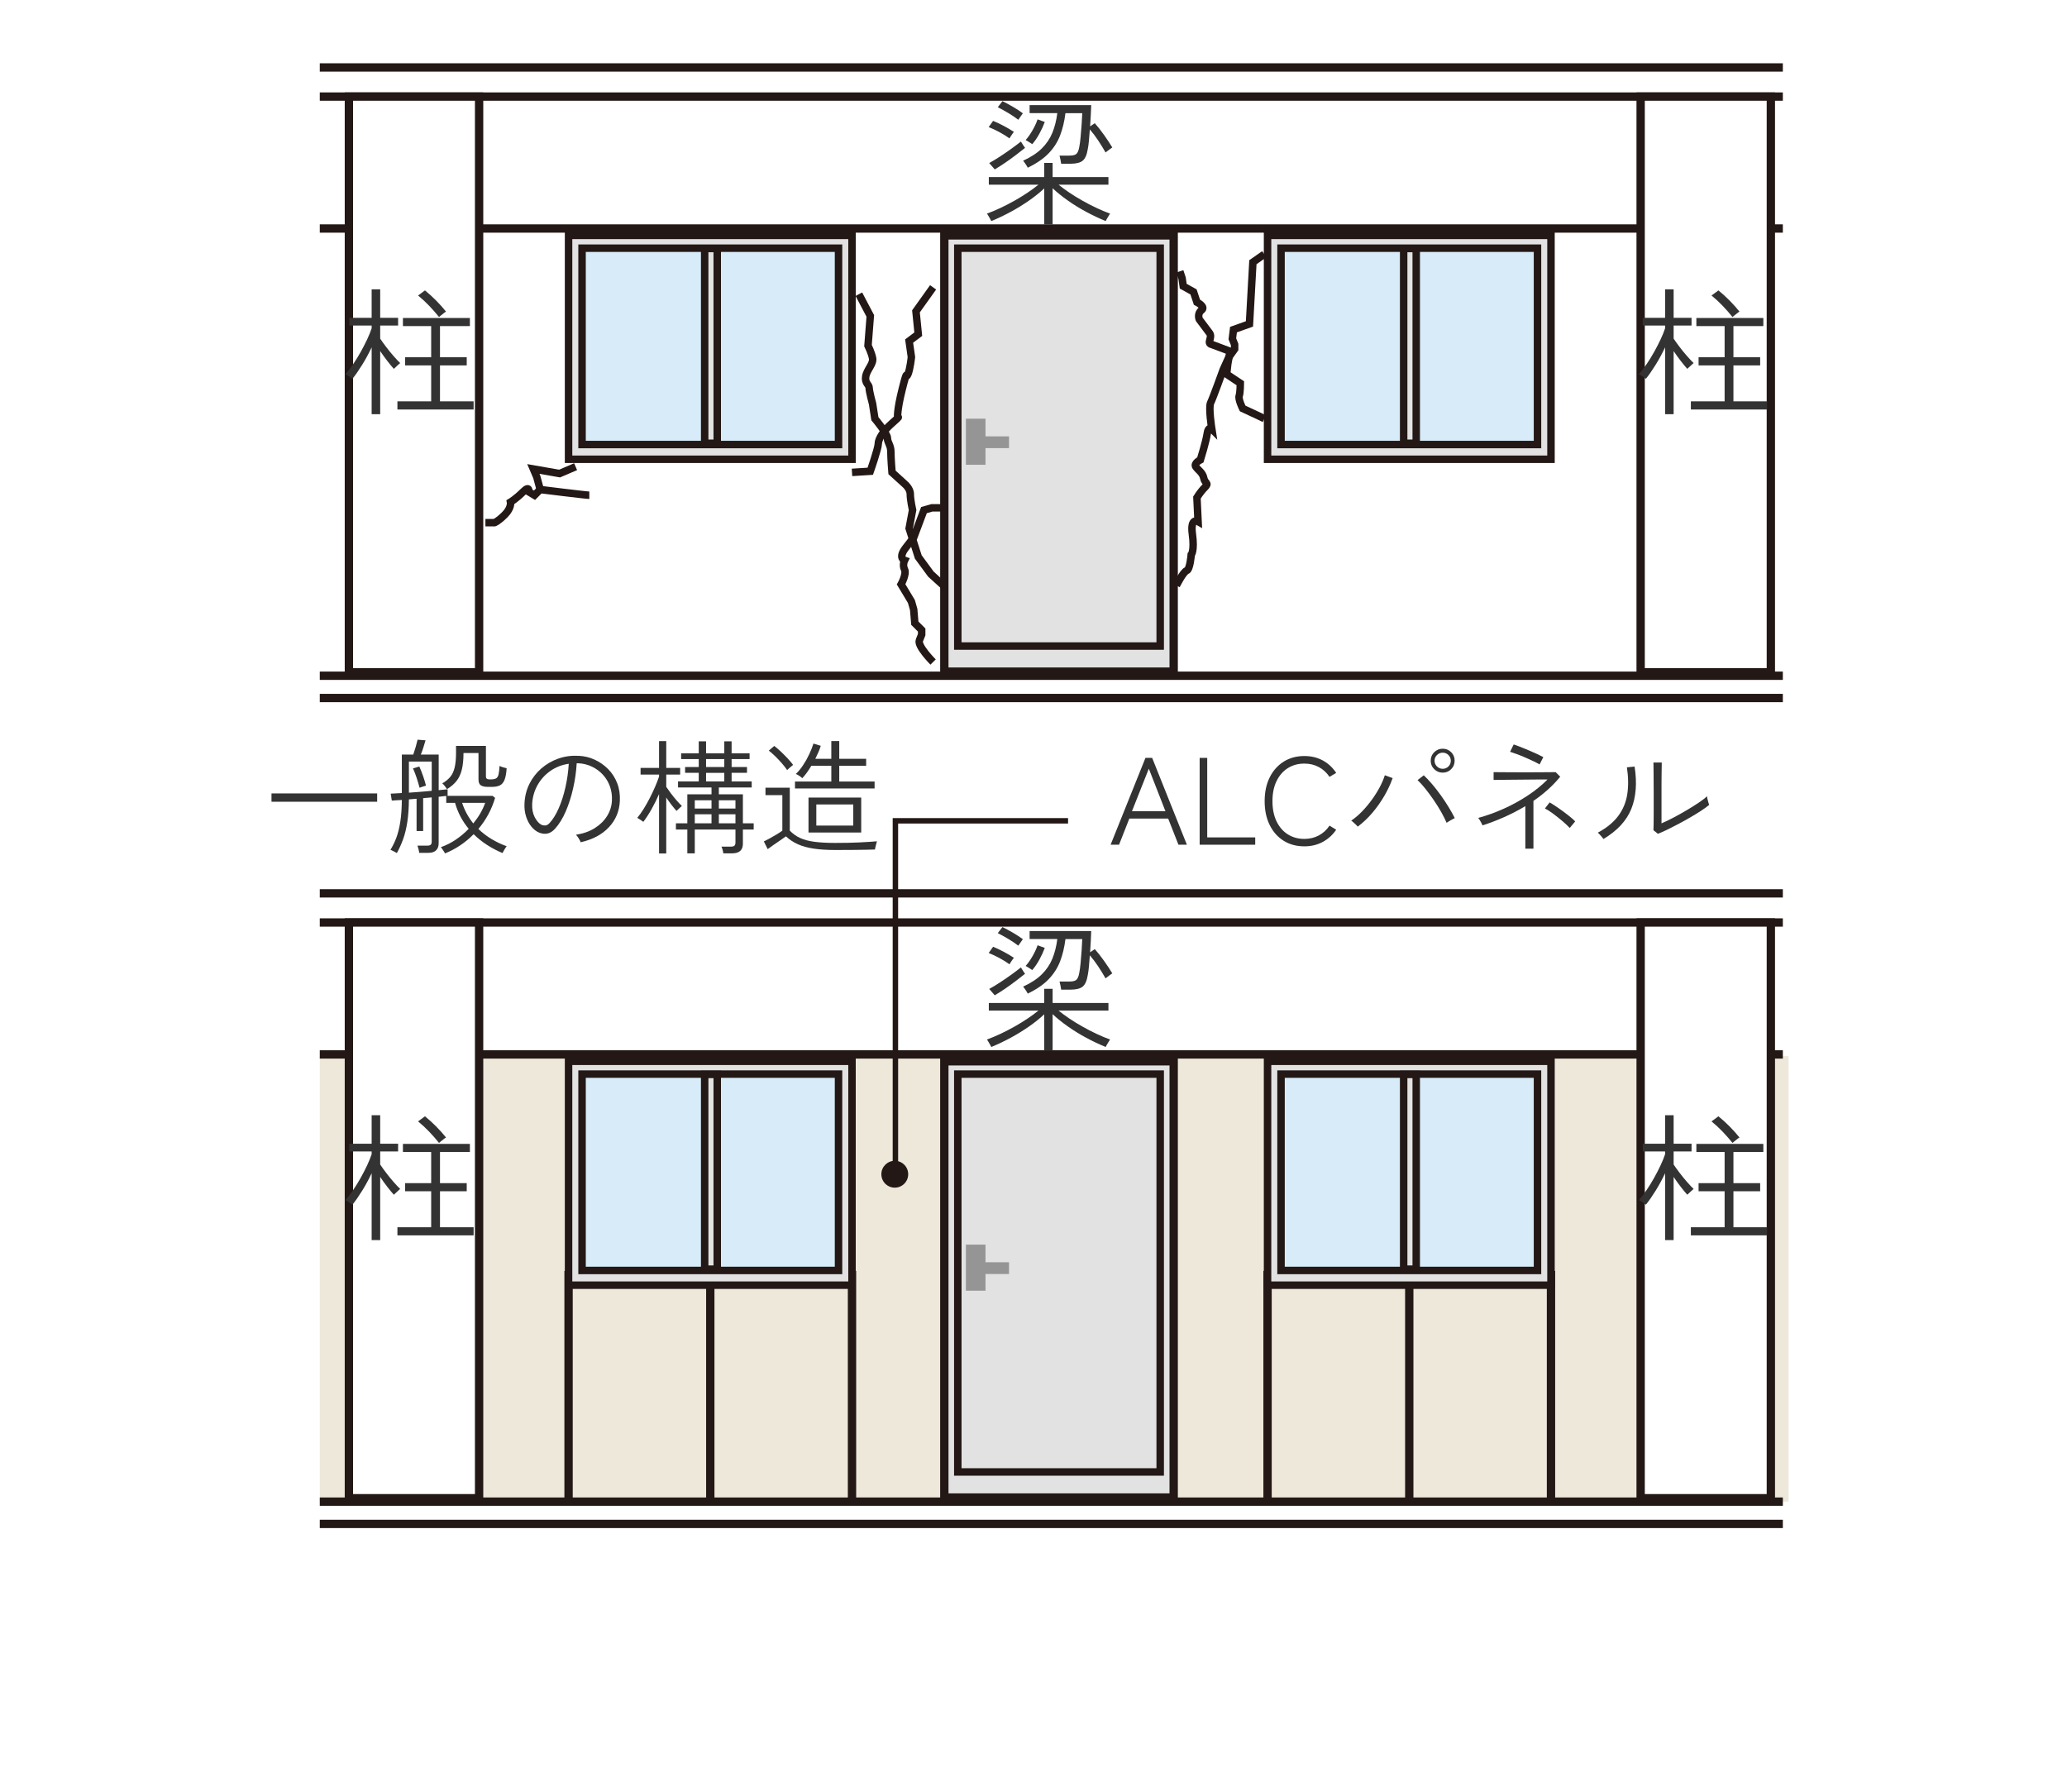 <?xml version="1.0" encoding="UTF-8"?>
<svg id="_レイヤー_2" data-name="レイヤー 2" xmlns="http://www.w3.org/2000/svg" viewBox="0 0 150 130">
  <defs>
    <style>
      .cls-1, .cls-2 {
        fill: #e2e2e3;
      }

      .cls-1, .cls-2, .cls-3, .cls-4, .cls-5, .cls-6, .cls-7 {
        stroke: #231815;
        stroke-miterlimit: 10;
      }

      .cls-1, .cls-3, .cls-5 {
        stroke-width: .542px;
      }

      .cls-2, .cls-6, .cls-7 {
        stroke-width: .604px;
      }

      .cls-3 {
        fill: #d7ecf8;
      }

      .cls-8 {
        fill: #ede8da;
      }

      .cls-4 {
        stroke-width: .394px;
      }

      .cls-4, .cls-5, .cls-6 {
        fill: none;
      }

      .cls-9 {
        fill: #231815;
      }

      .cls-10, .cls-7 {
        fill: #fff;
      }

      .cls-11 {
        fill: #959595;
      }

      .cls-12 {
        fill: #333;
      }
    </style>
  </defs>
  <g id="_デザイン" data-name="デザイン">
    <rect class="cls-10" width="150" height="130"/>
    <g>
      <rect class="cls-10" x="23.206" y="65.127" width="106.586" height="45.66"/>
      <rect class="cls-10" x="23.206" y="4.894" width="106.586" height="45.66"/>
      <rect class="cls-8" x="23.206" y="76.629" width="106.586" height="32.324"/>
      <line class="cls-7" x1="61.829" y1="92.211" x2="61.829" y2="108.953"/>
      <line class="cls-7" x1="51.545" y1="92.211" x2="51.545" y2="108.953"/>
      <line class="cls-7" x1="41.26" y1="92.211" x2="41.26" y2="108.953"/>
      <line class="cls-7" x1="112.554" y1="92.211" x2="112.554" y2="108.953"/>
      <line class="cls-7" x1="102.269" y1="92.211" x2="102.269" y2="108.953"/>
      <line class="cls-7" x1="91.985" y1="92.211" x2="91.985" y2="108.953"/>
      <line class="cls-6" x1="23.206" y1="7.007" x2="129.379" y2="7.007"/>
      <line class="cls-6" x1="23.206" y1="49.029" x2="129.379" y2="49.029"/>
      <line class="cls-6" x1="23.206" y1="16.58" x2="129.379" y2="16.58"/>
      <line class="cls-6" x1="23.206" y1="50.645" x2="129.379" y2="50.645"/>
      <line class="cls-6" x1="23.206" y1="4.894" x2="129.379" y2="4.894"/>
      <rect class="cls-7" x="119.06" y="7.007" width="9.449" height="41.773"/>
      <rect class="cls-7" x="25.319" y="7.007" width="9.449" height="41.773"/>
      <rect class="cls-2" x="68.529" y="17.079" width="16.644" height="31.652"/>
      <rect class="cls-1" x="69.507" y="18.007" width="14.687" height="28.867"/>
      <rect class="cls-1" x="41.26" y="17.079" width="20.569" height="16.244"/>
      <rect class="cls-3" x="42.239" y="18.007" width="18.612" height="14.247"/>
      <rect class="cls-11" x="70.094" y="30.379" width="1.423" height="3.343"/>
      <rect class="cls-11" x="70.449" y="31.66" width="2.774" height=".854"/>
      <rect class="cls-1" x="51.137" y="18.031" width=".912" height="14.131"/>
      <rect class="cls-1" x="91.985" y="17.079" width="20.569" height="16.244"/>
      <rect class="cls-3" x="92.963" y="18.007" width="18.612" height="14.247"/>
      <rect class="cls-1" x="101.862" y="18.031" width=".912" height="14.131"/>
      <path class="cls-5" d="M85.617,19.688l.166.497.083.58.746.414.249.746s.663.332.332.58c-.332.249-.166.663-.166.663,0,0,.497.663.746.995s-.249.746.166.829l1.326.497-.166.912-.083.746.994.663s0,.663-.083.912c-.083.249.249.912.249.912l1.243.58.332.166"/>
      <path class="cls-5" d="M91.75,18.445l-.829.58-.249,4.476-1.16.415-.083.663.166.415v.331l-.414.58-.414.912s-.746,2.072-.912,2.404c-.166.332.083,1.906.083,1.906,0,0-.249-.249-.332.332-.083.58-.497,1.906-.497,1.906,0,0-.497.249-.332.497.166.249.497.414.58.829.083.414.414.332.083.663-.332.332-.58.746-.58.746l.083,1.741s-.58-.332-.414.912c.166,1.243-.083,1.492-.083,1.492,0,0-.083,1.077-.332,1.16-.249.083-.746,1.077-.746,1.077"/>
      <path class="cls-5" d="M67.714,20.849l-1.243,1.741.166,1.658-.663.497.166,1.16s-.083.829-.249,1.243c-.166.415,0-.58-.415,1.077-.414,1.658-.331,2.072-.331,2.072,0,0,.249-.166-.415.414-.663.58-.995,1.16-.995,1.492s-.58,1.989-.58,1.989l-1.326.083"/>
      <path class="cls-5" d="M62.327,21.346l.829,1.575-.166,2.155s.249.497.332.912c.083.414-.415.829-.497,1.326-.083.497.249.58.249.829s.249,1.16.249,1.16l.166,1.077s.912,1.077.912,1.409.249.497.249.995c0,.497.083,1.492.083,1.492l.912.829s.414.332.414.746.166,1.16.166,1.16l-.249,1.326.663,2.072.912,1.243.912.829"/>
      <path class="cls-5" d="M67.714,48.034s-1.16-1.16-.995-1.575l.166-.414v-.332l-.497-.497-.083-.995-.166-.58-.746-1.243s.414-.746.249-1.077c-.166-.332,0-.663,0-.663,0,0-.497-.166.083-.912l.58-.746.746-1.989.58-.166h.663"/>
      <path class="cls-5" d="M42.766,35.933c-.249,0-3.564-.414-3.564-.414l-.414.414-.414-.249s.083-.497-.414,0c-.497.497-.912.746-.912.746,0,0,.083.414-.414.912-.497.497-.746.58-.746.58h-.663"/>
      <polyline class="cls-5" points="41.772 33.861 40.611 34.359 38.705 34.027 38.954 34.607 39.202 35.519"/>
      <path class="cls-12" d="M75.778,16.29v-2.62c-.32.3-.688.595-1.105.885-.417.29-.858.562-1.325.815-.467.253-.937.477-1.41.67-.013-.034-.041-.087-.085-.16-.043-.074-.086-.148-.13-.225s-.079-.128-.105-.155c.313-.113.643-.252.99-.415.347-.164.688-.34,1.025-.53.336-.19.653-.385.95-.585.297-.2.555-.39.775-.57h-3.6v-.55h4.02v-1.03h.61v1.03h4.05v.55h-3.62c.22.18.478.37.775.57.296.2.613.395.95.585.337.19.678.367,1.025.53.346.163.676.302.99.415-.02.026-.053.078-.1.155-.046.077-.092.151-.135.225-.043.073-.072.126-.085.16-.474-.194-.945-.417-1.415-.67-.47-.253-.914-.526-1.33-.82s-.785-.59-1.105-.89v2.63h-.61ZM73.258,10.04c-.213-.153-.452-.302-.715-.445-.263-.143-.528-.268-.795-.375l.32-.45c.233.093.488.213.765.36.277.146.525.293.745.44-.02.02-.053.063-.1.13-.046.067-.092.134-.135.2-.043.066-.072.113-.085.14ZM72.187,12.29l-.4-.46c.22-.12.472-.271.755-.455.284-.184.563-.375.84-.575.276-.2.511-.376.705-.53.013.02.042.065.085.135.043.07.086.139.13.205.043.067.071.106.085.12-.2.16-.425.335-.675.525s-.507.375-.77.555c-.264.18-.515.34-.755.48ZM73.897,8.69c-.207-.16-.443-.32-.71-.48-.267-.16-.526-.303-.78-.43l.34-.44c.22.107.468.24.745.4.276.16.521.32.735.48-.013.02-.045.065-.095.135-.05.07-.099.138-.145.205-.047.066-.077.11-.09.13ZM74.578,12.17c-.007-.033-.033-.085-.08-.155-.046-.07-.093-.14-.14-.21-.046-.07-.083-.118-.11-.145.567-.26,1.019-.557,1.355-.89.337-.334.592-.712.765-1.135s.293-.898.36-1.425h-2.01v-.58h4.47c-.006.207-.017.447-.03.72-.014.273-.03.547-.05.82l.34-.23c.213.24.437.523.67.85s.433.63.6.91c-.027.014-.075.047-.145.1-.07.053-.139.105-.205.155-.067.05-.113.085-.14.105-.167-.293-.345-.584-.535-.87-.19-.287-.392-.553-.605-.8-.02.287-.042.557-.065.81-.023.253-.052.46-.085.62-.066.414-.19.693-.37.84-.18.147-.477.22-.89.22h-.67c-.007-.073-.023-.171-.05-.295-.026-.124-.05-.222-.07-.295h.73c.233,0,.396-.04.49-.12.094-.08.164-.243.21-.49.04-.193.073-.44.1-.74.027-.3.052-.606.075-.92s.038-.584.045-.81h-1.22c-.074.593-.202,1.13-.385,1.61-.184.48-.46.914-.83,1.3-.37.387-.878.737-1.525,1.05ZM74.908,10.46c-.027-.02-.074-.052-.14-.095-.066-.043-.133-.085-.2-.125-.067-.04-.114-.066-.14-.08.16-.173.321-.4.485-.68.164-.28.291-.553.385-.82l.52.19c-.1.273-.23.557-.39.85-.16.293-.334.547-.52.76Z"/>
      <path class="cls-12" d="M120.834,30.051v-4.85c-.2.427-.423.84-.67,1.24-.247.4-.487.747-.72,1.04-.02-.02-.067-.053-.14-.1-.073-.046-.145-.093-.215-.14-.07-.046-.122-.077-.155-.09.187-.213.375-.46.565-.74.19-.28.372-.575.545-.885s.328-.612.465-.905c.137-.293.245-.56.325-.8v-.2h-1.62v-.56h1.62v-2.07h.62v2.07h1.3v.56h-1.3v.95c.106.16.246.355.42.585.173.23.355.454.545.67.19.217.352.389.485.515-.02.013-.063.052-.13.115-.067.063-.133.125-.2.185-.066.06-.11.1-.13.12-.133-.146-.291-.338-.475-.575-.183-.237-.355-.475-.515-.715v4.58h-.62ZM122.704,29.711v-.59h2.45v-2.61h-1.89v-.59h1.89v-2.26h-2.05v-.59h4.86v.59h-2.17v2.26h1.94v.59h-1.94v2.61h2.44v.59h-5.53ZM125.724,23.001c-.213-.267-.448-.535-.705-.805-.257-.27-.529-.521-.815-.755l.5-.37c.28.227.553.475.82.745s.503.535.71.795c-.034.013-.085.048-.155.105-.07.057-.14.112-.21.165-.07.053-.118.093-.145.12Z"/>
      <path class="cls-12" d="M26.97,30.051v-4.85c-.2.427-.423.84-.67,1.24-.247.4-.487.747-.72,1.04-.02-.02-.067-.053-.14-.1-.073-.046-.145-.093-.215-.14-.07-.046-.122-.077-.155-.09.187-.213.375-.46.565-.74.19-.28.372-.575.545-.885s.328-.612.465-.905c.137-.293.245-.56.325-.8v-.2h-1.62v-.56h1.62v-2.07h.62v2.07h1.3v.56h-1.3v.95c.106.16.246.355.42.585.173.23.355.454.545.67.19.217.352.389.485.515-.02.013-.063.052-.13.115-.067.063-.133.125-.2.185-.066.06-.11.1-.13.12-.133-.146-.291-.338-.475-.575-.183-.237-.355-.475-.515-.715v4.58h-.62ZM28.84,29.711v-.59h2.45v-2.61h-1.89v-.59h1.89v-2.26h-2.05v-.59h4.86v.59h-2.17v2.26h1.94v.59h-1.94v2.61h2.44v.59h-5.53ZM31.859,23.001c-.213-.267-.448-.535-.705-.805-.257-.27-.529-.521-.815-.755l.5-.37c.28.227.553.475.82.745s.503.535.71.795c-.034.013-.085.048-.155.105-.07.057-.14.112-.21.165-.07.053-.118.093-.145.12Z"/>
      <g>
        <path class="cls-12" d="M19.702,58.171v-.603h7.668v.603h-7.668Z"/>
        <path class="cls-12" d="M32.293,61.925c-.012-.036-.039-.086-.081-.149s-.083-.125-.121-.184c-.039-.06-.071-.103-.095-.126.378-.132.738-.313,1.08-.545.342-.231.654-.493.936-.787-.222-.264-.417-.554-.585-.869s-.303-.652-.405-1.013h-.639v-.504c-.072.006-.155.015-.248.027-.093.012-.194.024-.302.036v3.384c0,.204-.06.369-.18.495-.12.126-.312.189-.576.189h-.657c-.006-.072-.022-.162-.049-.27-.027-.108-.053-.192-.077-.252h.702c.12,0,.206-.021.256-.063.051-.042.077-.12.077-.234v-3.204c-.198.018-.405.036-.621.054v2.385h-.477v-2.34c-.096.006-.19.014-.283.022-.093.009-.185.017-.274.022-.006.636-.045,1.187-.117,1.651-.072.465-.172.876-.301,1.233-.129.357-.281.694-.455,1.012-.024-.018-.069-.043-.135-.076-.066-.033-.13-.066-.193-.099-.063-.033-.109-.053-.14-.059.162-.258.305-.55.428-.877.123-.327.219-.714.288-1.161.069-.447.106-.973.112-1.58-.144.006-.279.014-.405.022-.126.009-.234.017-.324.023l-.081-.504c.096-.006.213-.012.351-.018.138-.006.291-.015.459-.027v-2.79h.828c.054-.15.112-.333.175-.549s.109-.393.14-.531l.576.045c-.036.132-.087.301-.153.508s-.129.382-.189.526h1.296v2.583c.138-.012.261-.024.369-.036.108-.012.201-.021.279-.027v.468l-.072.009h3.33l.189.144c-.246.834-.651,1.587-1.215,2.259.288.276.606.519.954.729.348.21.714.384,1.098.522-.024.03-.059.08-.104.149-.045.069-.085.138-.122.207-.036.069-.06.115-.072.139-.366-.15-.729-.339-1.089-.567-.36-.228-.696-.495-1.008-.801-.294.3-.616.568-.967.805-.351.237-.722.434-1.112.59ZM29.674,57.514c.264-.018.541-.039.833-.063.291-.024.565-.048.823-.072v-2.124h-1.656v2.259ZM30.448,57.155c-.06-.234-.132-.477-.216-.729-.084-.252-.171-.477-.261-.675l.459-.135c.096.21.188.441.274.693s.158.483.211.693c-.024.006-.07.02-.139.041-.069.021-.137.043-.203.067-.066.024-.108.039-.126.045ZM32.437,57.253c-.042-.066-.094-.139-.157-.22s-.125-.146-.185-.194c.24-.138.433-.295.581-.472.147-.177.253-.407.319-.688.066-.282.099-.642.099-1.08v-.477h2.169v2.205c0,.078.021.135.063.171s.123.054.243.054c.192,0,.333-.024.423-.072.09-.048.151-.143.185-.283.033-.141.059-.35.076-.625.066.036.149.069.248.099.099.03.188.054.266.072-.024.372-.077.655-.158.851-.081.195-.196.327-.346.396-.15.069-.345.104-.585.104h-.243c-.246,0-.426-.038-.54-.113-.114-.075-.171-.214-.171-.418v-1.926h-1.089c0,.48-.041.883-.122,1.21s-.21.602-.387.823c-.177.222-.406.417-.688.585ZM34.345,59.746c.396-.486.684-.984.864-1.494h-1.674c.09.276.204.54.342.792.138.252.294.486.468.702Z"/>
        <path class="cls-12" d="M42.139,61.114c-.024-.078-.072-.174-.144-.288s-.138-.201-.198-.261c.522-.078.975-.237,1.359-.477.384-.24.684-.534.9-.882.216-.348.333-.72.351-1.116.018-.372-.032-.719-.148-1.04-.117-.321-.288-.603-.513-.846s-.489-.437-.792-.581c-.303-.144-.628-.225-.977-.243h-.126c-.036.612-.123,1.221-.261,1.827-.138.606-.317,1.163-.536,1.669-.219.507-.479.926-.778,1.256-.174.192-.357.307-.549.346s-.393.017-.603-.067c-.204-.084-.39-.228-.558-.432-.168-.204-.298-.451-.391-.742-.093-.291-.131-.608-.113-.95.024-.51.143-.979.355-1.409.213-.429.5-.801.86-1.116.36-.315.772-.555,1.237-.72s.961-.232,1.489-.202c.402.018.786.111,1.152.279.366.168.691.396.977.684.285.288.504.628.657,1.021.153.393.217.827.193,1.3-.036.738-.301,1.371-.796,1.899-.495.528-1.177.891-2.047,1.089ZM39.295,59.845c.078.036.168.052.27.049s.204-.059.306-.167c.252-.27.477-.631.675-1.084.198-.453.36-.959.486-1.517s.207-1.128.243-1.71c-.498.072-.942.245-1.332.518-.39.273-.701.615-.932,1.026-.231.411-.362.863-.392,1.354-.018.378.043.704.185.977.141.273.304.458.49.554Z"/>
        <path class="cls-12" d="M47.827,61.925v-4.311c-.162.372-.342.735-.54,1.089-.198.354-.399.663-.603.927-.018-.018-.059-.048-.122-.09-.063-.042-.126-.083-.189-.122s-.106-.064-.13-.076c.144-.168.294-.376.45-.625.156-.249.307-.516.454-.801.147-.285.279-.564.396-.837.117-.273.212-.518.284-.733v-.144h-1.341v-.486h1.341v-1.944h.522v1.944h1.008v.486h-1.008v.891c.09.132.199.285.329.459.129.174.266.343.409.508.144.165.276.305.396.418-.018.012-.055.045-.112.099-.057.054-.112.106-.167.157-.054.051-.09.085-.108.104-.114-.126-.237-.274-.369-.445s-.258-.347-.378-.526v4.059h-.522ZM49.879,61.915v-1.728h-.828v-.45h.828v-2.106h1.755v-.495h-2.43v-.441h1.503v-.621h-.99v-.423h.99v-.576h-1.278v-.414h1.278v-.873h.531v.873h1.323v-.873h.531v.873h1.305v.414h-1.305v.576h1.116v.423h-1.116v.621h1.458v.441h-2.385v.495h1.746v2.106h.783v.45h-.783v1.026c0,.468-.261.702-.783.702h-.639c-.006-.072-.022-.156-.05-.252-.027-.096-.055-.174-.085-.234h.675c.126,0,.214-.022.265-.067.051-.045.077-.125.077-.239v-.936h-2.952v1.728h-.54ZM50.419,58.666h1.215v-.603h-1.215v.603ZM50.419,59.738h1.215v-.657h-1.215v.657ZM51.238,55.651h1.323v-.576h-1.323v.576ZM51.238,56.696h1.323v-.621h-1.323v.621ZM52.165,58.666h1.206v-.603h-1.206v.603ZM52.165,59.738h1.206v-.657h-1.206v.657Z"/>
        <path class="cls-12" d="M60.616,61.672c-.6,0-1.121-.033-1.562-.099-.441-.066-.824-.171-1.147-.315-.324-.144-.615-.336-.873-.576-.102.072-.237.167-.405.284-.168.117-.336.232-.504.346s-.306.213-.414.297l-.279-.558c.102-.048.238-.119.41-.212.171-.093.343-.192.518-.297.174-.105.312-.196.414-.274v-2.574h-1.224v-.54h1.764v3.114c.222.228.474.407.756.536.282.129.628.22,1.039.274.411.054.914.081,1.508.081.684,0,1.268-.012,1.75-.036s.907-.051,1.273-.081c-.006.018-.021.071-.045.158s-.046.174-.067.261c-.021.087-.032.146-.032.176-.174.006-.413.012-.715.018-.303.006-.641.01-1.013.013s-.756.004-1.152.004ZM57.124,55.876c-.096-.144-.22-.304-.374-.481-.153-.177-.315-.35-.486-.518s-.329-.306-.473-.414l.396-.342c.15.114.312.253.486.418.174.165.34.333.5.504.159.171.286.323.382.455-.018.012-.059.045-.122.099-.063.054-.126.108-.189.162-.063.054-.104.093-.122.117ZM57.691,57.208v-.504h2.637v-1.143h-1.449c-.108.18-.217.347-.328.5-.111.153-.221.287-.329.4-.048-.048-.122-.105-.221-.171-.099-.066-.181-.111-.248-.135.18-.168.354-.378.522-.63.167-.252.318-.519.45-.801s.234-.54.306-.774l.531.162c-.042.144-.098.295-.167.454-.069.159-.146.323-.229.491h1.161v-1.287h.576v1.287h1.953v.504h-1.953v1.143h2.565v.504h-5.778ZM58.672,60.404v-2.538h3.825v2.538h-3.825ZM59.239,59.899h2.682v-1.53h-2.682v1.53Z"/>
      </g>
      <line class="cls-6" x1="23.206" y1="66.932" x2="129.379" y2="66.932"/>
      <line class="cls-6" x1="23.206" y1="108.953" x2="129.379" y2="108.953"/>
      <line class="cls-6" x1="23.206" y1="76.505" x2="129.379" y2="76.505"/>
      <line class="cls-6" x1="23.206" y1="110.569" x2="129.379" y2="110.569"/>
      <line class="cls-6" x1="23.206" y1="64.818" x2="129.379" y2="64.818"/>
      <rect class="cls-7" x="119.06" y="66.932" width="9.449" height="41.773"/>
      <rect class="cls-7" x="25.319" y="66.932" width="9.449" height="41.773"/>
      <rect class="cls-2" x="68.529" y="77.003" width="16.644" height="31.652"/>
      <rect class="cls-1" x="69.507" y="77.932" width="14.687" height="28.867"/>
      <rect class="cls-1" x="41.26" y="77.003" width="20.569" height="16.244"/>
      <rect class="cls-3" x="42.239" y="77.932" width="18.612" height="14.247"/>
      <rect class="cls-11" x="70.094" y="90.304" width="1.423" height="3.343"/>
      <rect class="cls-11" x="70.449" y="91.584" width="2.774" height=".853"/>
      <rect class="cls-1" x="51.137" y="77.955" width=".912" height="14.131"/>
      <rect class="cls-1" x="91.985" y="77.003" width="20.569" height="16.244"/>
      <rect class="cls-3" x="92.963" y="77.932" width="18.612" height="14.247"/>
      <rect class="cls-1" x="101.862" y="77.955" width=".912" height="14.131"/>
      <path class="cls-12" d="M75.778,76.214v-2.62c-.32.3-.688.595-1.105.885-.417.29-.858.562-1.325.815-.467.253-.937.477-1.41.67-.013-.034-.041-.087-.085-.16-.043-.074-.086-.148-.13-.225s-.079-.128-.105-.155c.313-.113.643-.252.99-.415.347-.164.688-.34,1.025-.53.336-.19.653-.385.95-.585.297-.2.555-.39.775-.57h-3.6v-.55h4.02v-1.03h.61v1.03h4.05v.55h-3.62c.22.18.478.37.775.57.296.2.613.395.95.585.337.19.678.367,1.025.53.346.163.676.302.99.415-.02.026-.053.078-.1.155-.046.077-.092.151-.135.225-.043.073-.072.126-.085.16-.474-.194-.945-.417-1.415-.67-.47-.253-.914-.526-1.33-.82s-.785-.59-1.105-.89v2.63h-.61ZM73.258,69.964c-.213-.153-.452-.302-.715-.445-.263-.143-.528-.268-.795-.375l.32-.45c.233.093.488.213.765.36.277.146.525.293.745.44-.02.02-.053.063-.1.13-.046.067-.092.134-.135.2-.043.066-.072.113-.085.14ZM72.187,72.214l-.4-.46c.22-.12.472-.271.755-.455.284-.184.563-.375.84-.575.276-.2.511-.376.705-.53.013.02.042.065.085.135.043.07.086.139.13.205.043.067.071.106.085.12-.2.16-.425.335-.675.525s-.507.375-.77.555c-.264.18-.515.34-.755.48ZM73.897,68.614c-.207-.16-.443-.32-.71-.48-.267-.16-.526-.303-.78-.43l.34-.44c.22.107.468.24.745.4.276.16.521.32.735.48-.013.02-.045.065-.095.135-.05.07-.099.138-.145.205-.047.066-.077.11-.09.13ZM74.578,72.094c-.007-.033-.033-.085-.08-.155-.046-.07-.093-.14-.14-.21-.046-.07-.083-.118-.11-.145.567-.26,1.019-.557,1.355-.89.337-.334.592-.712.765-1.135s.293-.898.36-1.425h-2.01v-.58h4.47c-.006.207-.017.447-.03.72-.014.273-.03.547-.05.82l.34-.23c.213.24.437.523.67.85s.433.63.6.91c-.027.014-.075.047-.145.1-.07.053-.139.105-.205.155-.067.05-.113.085-.14.105-.167-.293-.345-.584-.535-.87-.19-.287-.392-.553-.605-.8-.02.287-.042.557-.065.81-.023.253-.052.46-.085.62-.066.414-.19.693-.37.84-.18.147-.477.22-.89.22h-.67c-.007-.073-.023-.171-.05-.295-.026-.124-.05-.222-.07-.295h.73c.233,0,.396-.04.49-.12.094-.08.164-.243.21-.49.04-.193.073-.44.1-.74.027-.3.052-.606.075-.92s.038-.584.045-.81h-1.22c-.074.593-.202,1.13-.385,1.61-.184.48-.46.914-.83,1.3-.37.387-.878.737-1.525,1.05ZM74.908,70.384c-.027-.02-.074-.052-.14-.095-.066-.043-.133-.085-.2-.125-.067-.04-.114-.066-.14-.08.16-.173.321-.4.485-.68.164-.28.291-.553.385-.82l.52.19c-.1.273-.23.557-.39.85-.16.293-.334.547-.52.76Z"/>
      <g>
        <path class="cls-12" d="M80.596,61.289l2.529-6.3h.486l2.52,6.3h-.612l-.747-1.899h-2.817l-.747,1.899h-.612ZM82.145,58.859h2.43l-1.206-3.087-1.224,3.087Z"/>
        <path class="cls-12" d="M87.058,61.289v-6.3h.549v5.769h3.483v.531h-4.032Z"/>
        <path class="cls-12" d="M94.654,61.406c-.57,0-1.071-.135-1.503-.405-.432-.27-.77-.651-1.012-1.143-.243-.492-.365-1.068-.365-1.728,0-.66.122-1.234.365-1.723.243-.489.581-.87,1.012-1.143.432-.273.933-.41,1.503-.41.498,0,.943.106,1.336.319.393.213.718.515.977.905l-.486.288c-.204-.306-.462-.543-.774-.711s-.663-.252-1.053-.252c-.45,0-.849.11-1.197.329-.348.219-.621.533-.819.94-.198.408-.297.894-.297,1.458,0,.564.099,1.052.297,1.463.198.411.471.726.819.945.348.219.747.329,1.197.329.39,0,.741-.084,1.053-.252s.57-.405.774-.711l.486.297c-.258.378-.584.673-.977.886-.393.213-.839.32-1.336.32Z"/>
        <path class="cls-12" d="M98.533,59.975c-.024-.03-.067-.075-.13-.135-.063-.06-.128-.12-.194-.18s-.117-.099-.153-.117c.282-.192.55-.421.806-.688.255-.267.49-.55.707-.851.216-.3.403-.6.562-.9.159-.3.28-.585.364-.855l.567.207c-.15.426-.35.854-.598,1.283-.25.429-.536.835-.86,1.219-.324.384-.681.723-1.071,1.017ZM104.977,59.697c-.096-.228-.225-.486-.387-.774-.162-.288-.344-.579-.545-.873-.201-.293-.403-.568-.607-.823s-.393-.463-.567-.625l.45-.351c.192.18.395.395.607.644s.421.516.625.801c.204.285.393.57.567.855.174.285.324.554.45.806-.03.012-.085.041-.167.085s-.162.092-.243.14-.143.087-.185.117ZM104.698,56.06c-.24,0-.446-.084-.617-.252s-.256-.372-.256-.612c0-.246.085-.453.256-.621s.376-.252.617-.252c.24,0,.444.084.612.252s.252.375.252.621c0,.24-.084.444-.252.612s-.372.252-.612.252ZM104.698,55.781c.162,0,.3-.057.414-.171.114-.114.171-.252.171-.414,0-.162-.057-.3-.171-.414-.114-.114-.252-.171-.414-.171s-.302.057-.418.171c-.117.114-.176.252-.176.414,0,.162.059.3.176.414.117.114.256.171.418.171Z"/>
        <path class="cls-12" d="M110.692,61.577v-3.087c-.504.3-1.02.567-1.548.801s-1.047.432-1.557.594c-.012-.03-.037-.083-.076-.158-.039-.075-.081-.15-.126-.225-.045-.075-.083-.127-.113-.157.618-.168,1.234-.39,1.85-.666s1.197-.596,1.746-.959c.549-.363,1.027-.751,1.436-1.166-.24,0-.523.001-.851.004s-.663.006-1.008.009c-.345.003-.669.006-.972.009-.303.003-.554.006-.751.009-.198.003-.309.004-.333.004v-.567c.03,0,.129.001.297.004.168.003.383.005.644.005.261,0,.544.001.851.004s.612.003.918,0,.588-.004.846-.004c.258,0,.472-.001.643-.005.171-.003.271-.004.302-.004l.333.333c-.27.33-.568.642-.896.936s-.677.567-1.048.819v3.465h-.585ZM111.727,55.466c-.084-.054-.219-.126-.405-.216-.186-.09-.39-.183-.612-.279-.222-.096-.435-.182-.639-.257-.204-.075-.366-.13-.486-.167l.261-.531c.102.03.252.084.45.162.198.078.411.165.639.261.228.096.438.189.63.279.192.09.336.162.432.216l-.27.531ZM113.914,60.074c-.138-.15-.315-.316-.531-.5-.216-.183-.437-.358-.662-.527-.225-.167-.428-.297-.607-.387l.342-.441c.198.114.418.256.662.427s.474.342.693.513.386.316.5.437l-.396.477Z"/>
        <path class="cls-12" d="M116.362,60.875c-.018-.03-.054-.077-.108-.14-.054-.063-.109-.126-.167-.189-.057-.063-.103-.106-.139-.13.648-.348,1.145-.754,1.489-1.219.345-.465.563-.992.653-1.58.09-.588.081-1.236-.027-1.944l.558-.054c.186,1.188.106,2.211-.238,3.069-.345.858-1.019,1.587-2.021,2.187ZM120.313,60.497l-.324-.261c.006-.09.01-.247.013-.472s.005-.479.005-.761v-1.503c0-.222-.002-.469-.005-.743-.003-.273-.004-.538-.004-.796,0-.258-.003-.471-.009-.639h.603c0,.09-.001.224-.005.4-.003.177-.006.374-.009.589s-.004.428-.004.635v2.794c.252-.108.539-.246.859-.414s.644-.348.968-.54c.324-.192.618-.376.882-.554.264-.177.462-.331.594-.463,0,.042.011.109.032.203.021.093.045.182.072.266.027.084.043.138.05.162-.156.132-.354.276-.594.432-.24.156-.502.316-.788.481-.285.165-.571.324-.859.477s-.56.291-.814.414-.476.221-.662.292Z"/>
      </g>
      <path class="cls-12" d="M120.834,89.974v-4.85c-.2.427-.423.84-.67,1.24-.247.4-.487.747-.72,1.04-.02-.02-.067-.053-.14-.1-.073-.046-.145-.093-.215-.14-.07-.046-.122-.077-.155-.09.187-.213.375-.46.565-.74.19-.28.372-.575.545-.885s.328-.612.465-.905c.137-.293.245-.56.325-.8v-.2h-1.62v-.56h1.62v-2.07h.62v2.07h1.3v.56h-1.3v.95c.106.16.246.355.42.585.173.23.355.454.545.67.19.217.352.389.485.515-.02.013-.063.052-.13.115-.067.063-.133.125-.2.185-.066.06-.11.1-.13.12-.133-.146-.291-.338-.475-.575-.183-.237-.355-.475-.515-.715v4.58h-.62ZM122.704,89.634v-.59h2.45v-2.61h-1.89v-.59h1.89v-2.26h-2.05v-.59h4.86v.59h-2.17v2.26h1.94v.59h-1.94v2.61h2.44v.59h-5.53ZM125.724,82.924c-.213-.267-.448-.535-.705-.805-.257-.27-.529-.521-.815-.755l.5-.37c.28.227.553.475.82.745s.503.535.71.795c-.034.013-.085.048-.155.105-.07.057-.14.112-.21.165-.07.053-.118.093-.145.12Z"/>
      <path class="cls-12" d="M26.97,89.974v-4.85c-.2.427-.423.84-.67,1.24-.247.4-.487.747-.72,1.04-.02-.02-.067-.053-.14-.1-.073-.046-.145-.093-.215-.14-.07-.046-.122-.077-.155-.09.187-.213.375-.46.565-.74.19-.28.372-.575.545-.885s.328-.612.465-.905c.137-.293.245-.56.325-.8v-.2h-1.62v-.56h1.62v-2.07h.62v2.07h1.3v.56h-1.3v.95c.106.16.246.355.42.585.173.23.355.454.545.67.19.217.352.389.485.515-.02.013-.063.052-.13.115-.067.063-.133.125-.2.185-.066.06-.11.1-.13.12-.133-.146-.291-.338-.475-.575-.183-.237-.355-.475-.515-.715v4.58h-.62ZM28.84,89.634v-.59h2.45v-2.61h-1.89v-.59h1.89v-2.26h-2.05v-.59h4.86v.59h-2.17v2.26h1.94v.59h-1.94v2.61h2.44v.59h-5.53ZM31.859,82.924c-.213-.267-.448-.535-.705-.805-.257-.27-.529-.521-.815-.755l.5-.37c.28.227.553.475.82.745s.503.535.71.795c-.034.013-.085.048-.155.105-.07.057-.14.112-.21.165-.07.053-.118.093-.145.12Z"/>
      <polyline class="cls-4" points="64.979 85.083 64.979 59.555 77.508 59.555"/>
      <path class="cls-9" d="M63.959,85.197c0-.538.436-.974.974-.974.538,0,.974.436.974.974s-.436.974-.974.974c-.538,0-.974-.436-.974-.974Z"/>
    </g>
  </g>
</svg>
